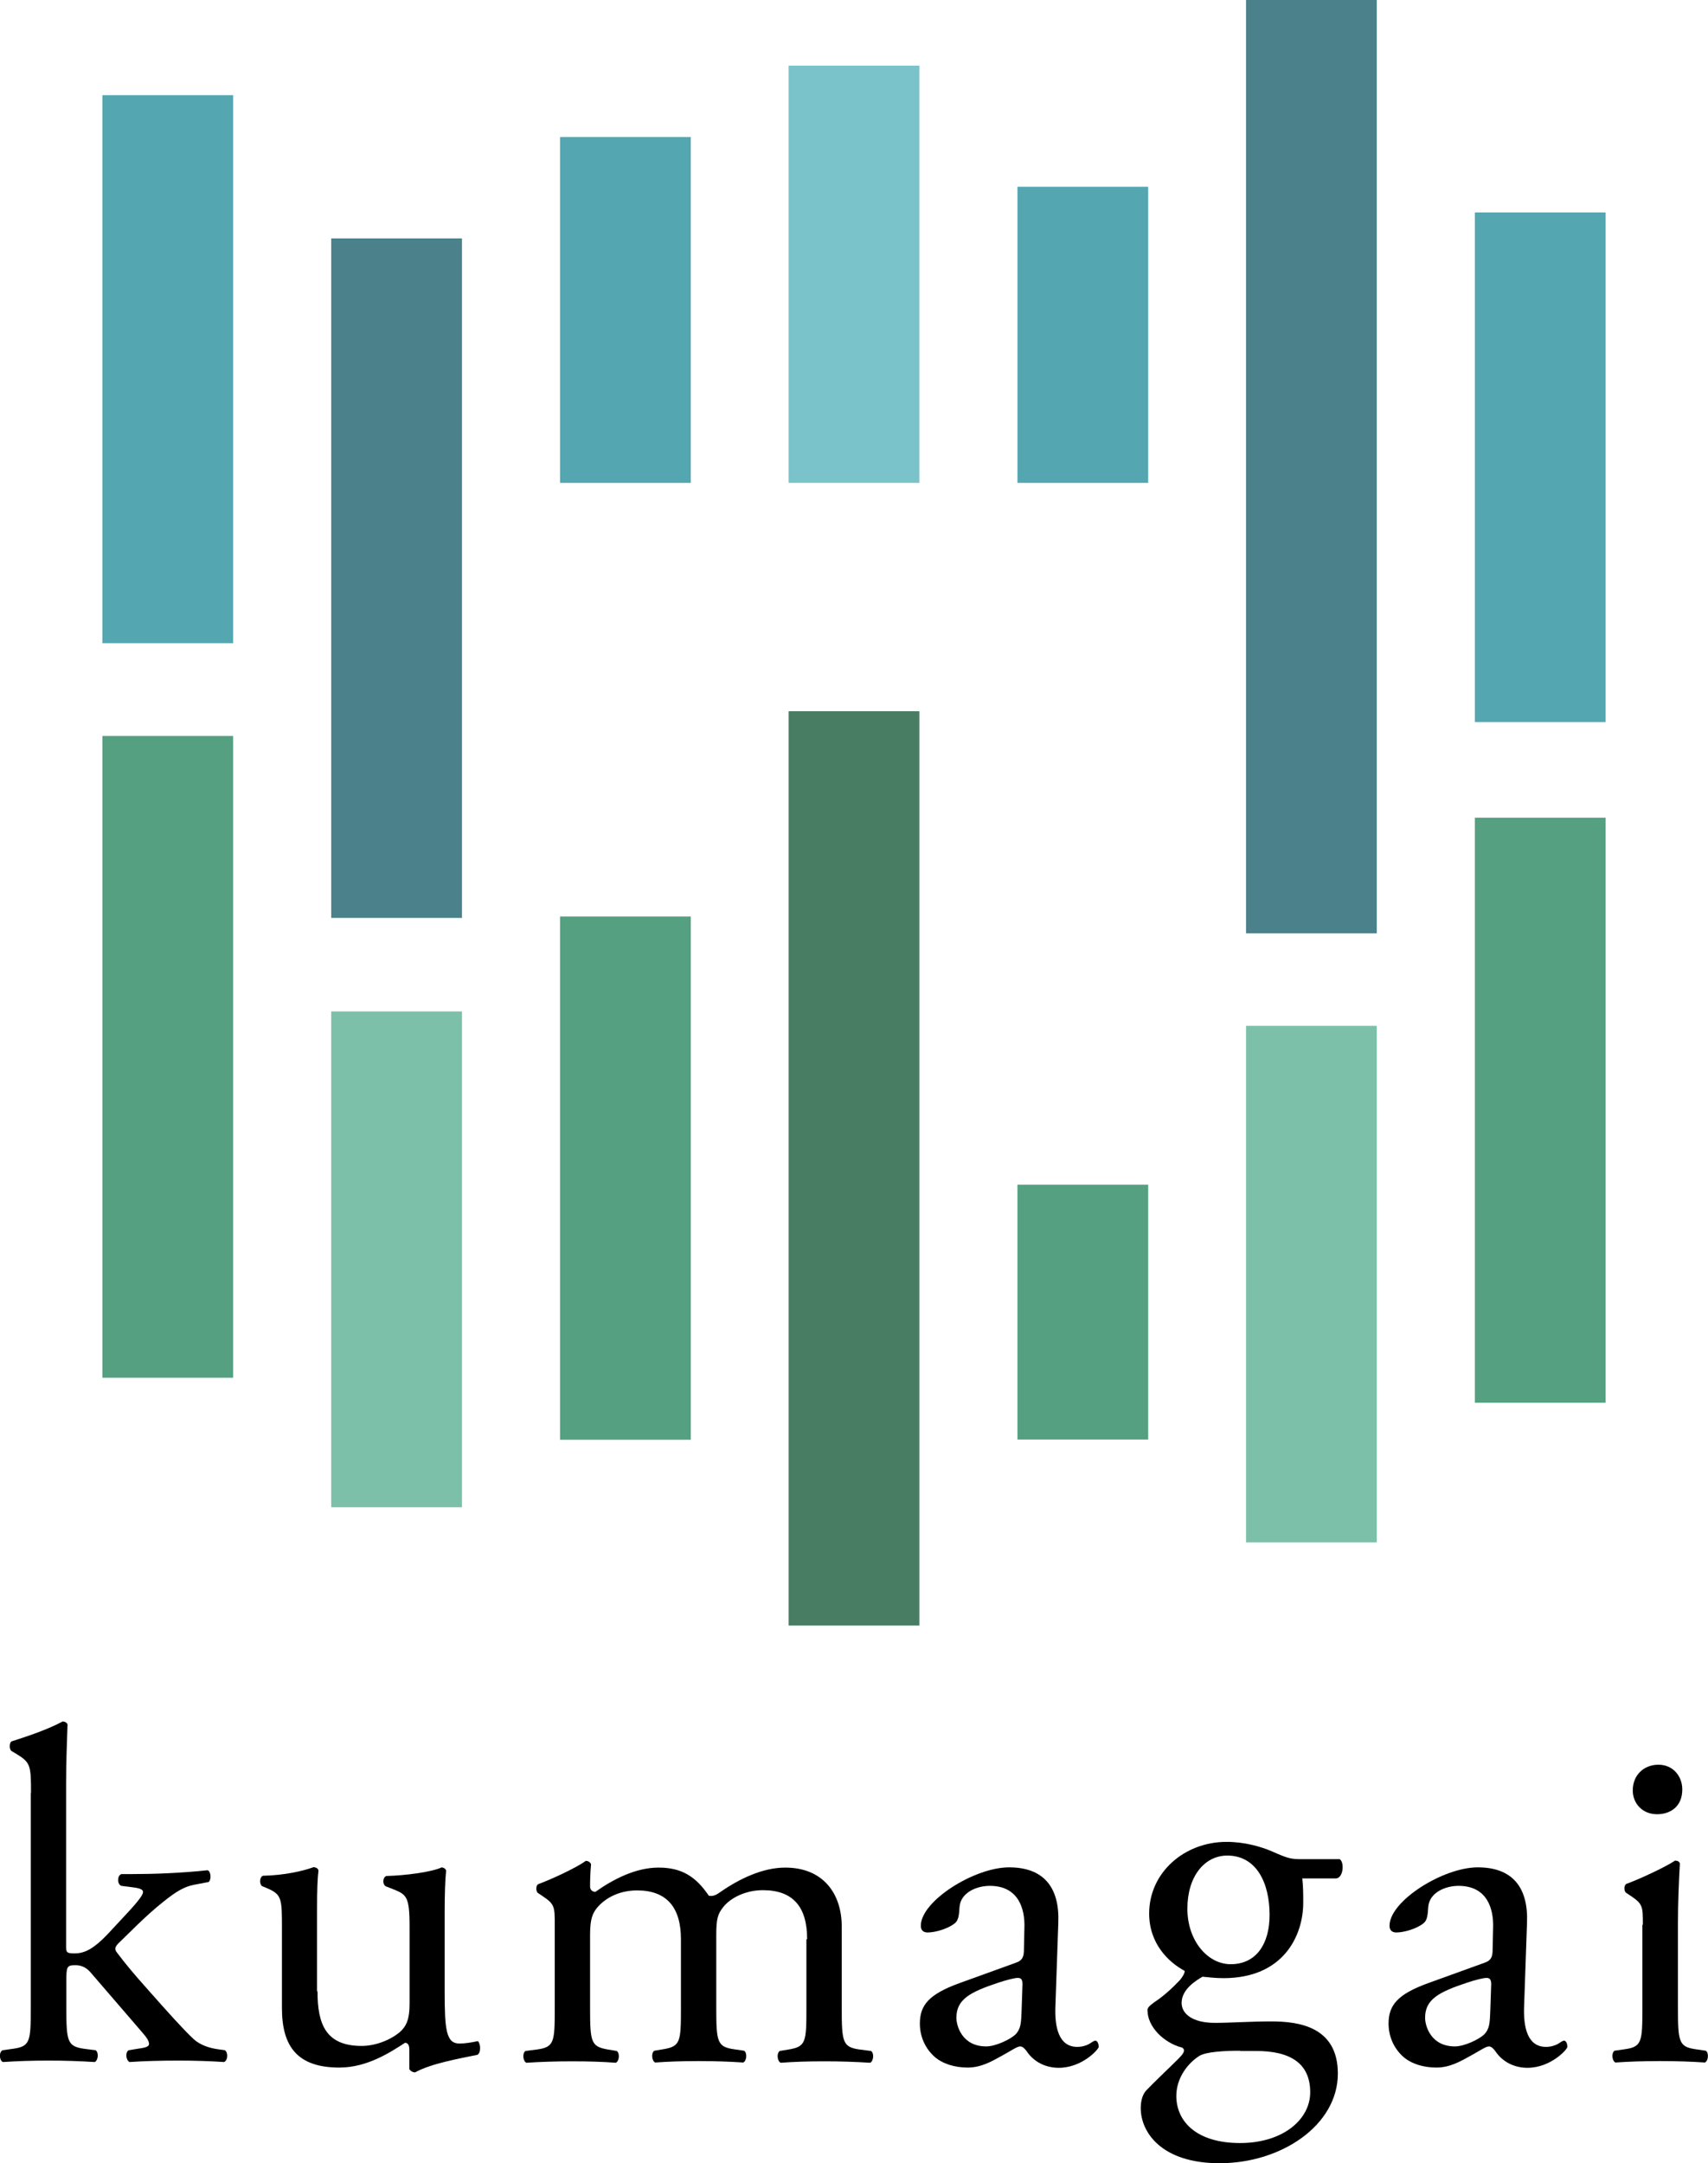 <?xml version="1.0" encoding="UTF-8"?>
<svg id="head" xmlns="http://www.w3.org/2000/svg" viewBox="0 0 71.06 90">
  <defs>
    <style>
      .cls-1, .cls-2, .cls-3, .cls-4, .cls-5, .cls-6, .cls-7 {
        stroke-width: 0px;
      }

      .cls-2 {
        fill: #4a818a;
      }

      .cls-3 {
        fill: #7ac3ca;
      }

      .cls-4 {
        fill: #487c63;
      }

      .cls-5 {
        fill: #54a6b1;
      }

      .cls-6 {
        fill: #54a080;
      }

      .cls-7 {
        fill: #7cc0aa;
      }
    </style>
  </defs>
  <g>
    <rect class="cls-2" x="51.84" width="5.44" height="38.83"/>
    <rect class="cls-5" x="61.36" y="8.84" width="5.44" height="21.2"/>
    <rect class="cls-7" x="51.84" y="42.68" width="5.44" height="21.49"/>
    <rect class="cls-6" x="61.36" y="34.02" width="5.44" height="24.34"/>
    <rect class="cls-5" x="4.26" y="3.96" width="5.44" height="22.8"/>
    <rect class="cls-2" x="13.78" y="9.92" width="5.44" height="28.27"/>
    <rect class="cls-6" x="4.26" y="30.62" width="5.44" height="26.7"/>
    <rect class="cls-7" x="13.78" y="42.08" width="5.44" height="20.63"/>
    <rect class="cls-5" x="23.3" y="5.7" width="5.44" height="14.39"/>
    <rect class="cls-6" x="23.3" y="38.13" width="5.44" height="21.77"/>
    <rect class="cls-3" x="32.81" y="2.73" width="5.44" height="17.36"/>
    <rect class="cls-4" x="32.81" y="29.59" width="5.44" height="38.04"/>
    <rect class="cls-5" x="42.33" y="7.77" width="5.44" height="12.32"/>
    <rect class="cls-6" x="42.33" y="49.29" width="5.44" height="10.6"/>
  </g>
  <g>
    <path class="cls-1" d="M1.29,74.61c0-1.17-.02-1.28-.61-1.64l-.2-.12c-.1-.06-.1-.34,0-.4.49-.16,1.42-.45,2.13-.83.08,0,.16.04.2.12-.02.59-.06,1.58-.06,2.45v6.78c0,.26.02.3.36.3.43,0,.81-.22,1.34-.77l.81-.87c.55-.59.69-.81.69-.91s-.1-.16-.43-.2l-.47-.06c-.18-.06-.18-.43,0-.49h.45c.87,0,2.03-.04,3.14-.16.14.06.16.39.04.49l-.63.12c-.39.08-.73.28-1.24.69-.77.61-1.44,1.32-1.8,1.66-.24.22-.26.32-.14.47.34.45.65.83,1.32,1.58.77.87,1.46,1.64,1.86,2.01.28.26.67.38,1.03.43l.28.04c.14.1.12.43-.04.49-.57-.04-1.24-.06-1.88-.06-.79,0-1.48.02-2.05.06-.16-.08-.18-.41-.04-.49l.36-.06c.3-.04.49-.08.49-.2s-.08-.26-.34-.55l-2.11-2.45c-.18-.2-.39-.28-.61-.28-.36,0-.38.06-.38.67v1.09c0,1.42.04,1.62.75,1.72l.47.06c.14.1.1.43-.04.49-.65-.04-1.22-.06-1.92-.06s-1.3.02-1.9.06c-.14-.06-.18-.39-.02-.49l.43-.06c.73-.1.75-.3.75-1.72v-8.93Z"/>
    <path class="cls-1" d="M13.21,82.85c0,1.36.34,2.27,1.84,2.27.53,0,1.17-.22,1.6-.59.26-.24.39-.53.39-1.15v-3.24c0-1.28-.14-1.32-.73-1.56l-.26-.1c-.14-.08-.14-.36.02-.43.79-.02,1.88-.16,2.31-.36.1.02.16.06.18.14-.04.38-.06.99-.06,1.72v3.32c0,1.56.06,2.15.61,2.15.24,0,.49-.04.77-.1.12.1.14.49-.02.57-.77.16-1.92.36-2.59.73-.1,0-.2-.06-.24-.14v-.81c0-.18-.06-.28-.18-.28-.59.38-1.56,1.03-2.73,1.03-1.74,0-2.39-.87-2.39-2.47v-3.3c0-1.24,0-1.42-.59-1.68l-.24-.1c-.12-.1-.1-.38.04-.43.91-.02,1.68-.2,2.11-.36.12.02.18.06.2.14-.04.34-.06.75-.06,1.72v3.3Z"/>
    <path class="cls-1" d="M33.58,80.67c0-1.34-.59-2.03-1.84-2.03-.75,0-1.36.34-1.64.69-.24.3-.3.49-.3,1.19v3.02c0,1.42.04,1.62.75,1.72l.41.06c.14.1.1.43-.04.49-.59-.04-1.17-.06-1.86-.06s-1.24.02-1.8.06c-.14-.06-.18-.39-.04-.49l.36-.06c.73-.12.75-.3.75-1.72v-2.86c0-1.32-.59-2.03-1.82-2.03-.81,0-1.36.36-1.66.71-.2.24-.3.49-.3,1.13v3.06c0,1.42.04,1.6.75,1.72l.36.06c.14.1.1.43-.04.49-.53-.04-1.11-.06-1.8-.06s-1.3.02-1.92.06c-.14-.06-.18-.39-.04-.49l.47-.06c.73-.1.75-.3.75-1.72v-3.46c0-.77,0-.87-.53-1.22l-.18-.12c-.08-.08-.08-.3.02-.36.45-.16,1.58-.67,1.98-.97.08,0,.18.04.22.14-.04.45-.04.75-.04.93,0,.12.08.22.22.22.75-.53,1.68-1.01,2.63-1.01s1.54.36,2.09,1.17c.18.04.32-.04.49-.16.79-.55,1.76-1.01,2.69-1.01,1.58,0,2.35,1.09,2.35,2.45v3.4c0,1.42.04,1.62.75,1.72l.47.06c.14.1.1.43-.04.49-.65-.04-1.22-.06-1.92-.06s-1.24.02-1.8.06c-.14-.06-.18-.39-.04-.49l.36-.06c.73-.12.75-.3.75-1.72v-2.86Z"/>
    <path class="cls-1" d="M42.26,81.66c.3-.1.34-.28.34-.57l.02-.91c.02-.73-.22-1.72-1.44-1.72-.55,0-1.22.28-1.26.89-.02.32-.04.55-.2.67-.3.24-.83.38-1.13.38-.18,0-.28-.1-.28-.28,0-1.03,2.23-2.43,3.67-2.43s2.11.83,2.05,2.31l-.12,3.44c-.04.91.14,1.72.91,1.72.2,0,.38-.06.49-.12.1-.06.2-.14.26-.14.08,0,.14.12.14.26,0,.1-.69.87-1.66.87-.47,0-.95-.18-1.28-.61-.08-.12-.2-.28-.32-.28-.14,0-.38.18-.77.39-.43.24-.87.49-1.42.49s-1.05-.16-1.38-.45c-.38-.34-.61-.83-.61-1.38,0-.77.38-1.22,1.64-1.68l2.35-.85ZM41.03,85.14c.4,0,1.01-.3,1.21-.49.24-.24.24-.51.26-.93l.04-1.17c0-.22-.08-.26-.2-.26s-.45.08-.81.2c-1.17.39-1.74.69-1.74,1.46,0,.34.24,1.19,1.24,1.19Z"/>
    <path class="cls-1" d="M55.72,77.34c.22.1.18.77-.12.81h-1.42c.04.34.04.67.04,1.01,0,1.36-.81,3.14-3.32,3.14-.36,0-.63-.04-.87-.06-.24.14-.87.51-.87,1.09,0,.45.45.83,1.38.83.67,0,1.48-.06,2.35-.06,1.11,0,2.77.2,2.77,2.17,0,2.15-2.35,3.73-4.92,3.73-2.43,0-3.28-1.3-3.28-2.29,0-.32.08-.57.22-.73.34-.36.89-.87,1.34-1.32.18-.18.34-.36.16-.47-.77-.2-1.44-.87-1.44-1.56,0-.1.08-.18.3-.34.34-.22.71-.55,1.05-.91.1-.12.2-.28.2-.38-.67-.36-1.48-1.13-1.48-2.39,0-1.7,1.46-2.98,3.22-2.98.75,0,1.44.2,1.9.4.63.28.77.32,1.21.32h1.6ZM51.59,85.32c-.63,0-1.42.04-1.7.22-.47.3-.95.91-.95,1.66,0,1.07.85,1.96,2.65,1.96s2.92-.99,2.92-2.11c0-1.21-.83-1.72-2.25-1.72h-.67ZM52.82,79.67c0-1.34-.55-2.47-1.76-2.47-.95,0-1.66.87-1.66,2.21s.85,2.31,1.8,2.31c1.07,0,1.62-.85,1.62-2.05Z"/>
    <path class="cls-1" d="M61.76,81.66c.3-.1.34-.28.34-.57l.02-.91c.02-.73-.22-1.72-1.44-1.72-.55,0-1.22.28-1.26.89-.02.32-.04.55-.2.67-.3.24-.83.38-1.13.38-.18,0-.28-.1-.28-.28,0-1.03,2.23-2.43,3.67-2.43s2.11.83,2.05,2.31l-.12,3.44c-.04.91.14,1.72.91,1.72.2,0,.38-.06.49-.12.1-.06.2-.14.26-.14.08,0,.14.12.14.26,0,.1-.69.87-1.66.87-.47,0-.95-.18-1.28-.61-.08-.12-.2-.28-.32-.28-.14,0-.38.18-.77.39-.43.24-.87.49-1.42.49s-1.05-.16-1.38-.45c-.38-.34-.61-.83-.61-1.38,0-.77.38-1.22,1.64-1.68l2.35-.85ZM60.53,85.14c.4,0,1.01-.3,1.21-.49.24-.24.24-.51.26-.93l.04-1.17c0-.22-.08-.26-.2-.26s-.45.08-.81.2c-1.17.39-1.74.69-1.74,1.46,0,.34.24,1.19,1.24,1.19Z"/>
    <path class="cls-1" d="M68.35,80.08c0-.77,0-.87-.53-1.22l-.18-.12c-.08-.08-.08-.3.02-.36.45-.16,1.58-.67,2.03-.97.1,0,.18.04.2.12-.04.69-.08,1.64-.08,2.45v3.56c0,1.42.04,1.62.75,1.72l.41.06c.14.1.1.43-.04.49-.59-.04-1.17-.06-1.86-.06s-1.3.02-1.86.06c-.14-.06-.18-.39-.04-.49l.41-.06c.73-.1.75-.3.75-1.72v-3.46ZM69.99,74.45c0,.71-.49,1.03-1.05,1.03-.61,0-1.01-.45-1.01-.99,0-.65.47-1.07,1.07-1.07s.99.47.99,1.03Z"/>
  </g>
</svg>